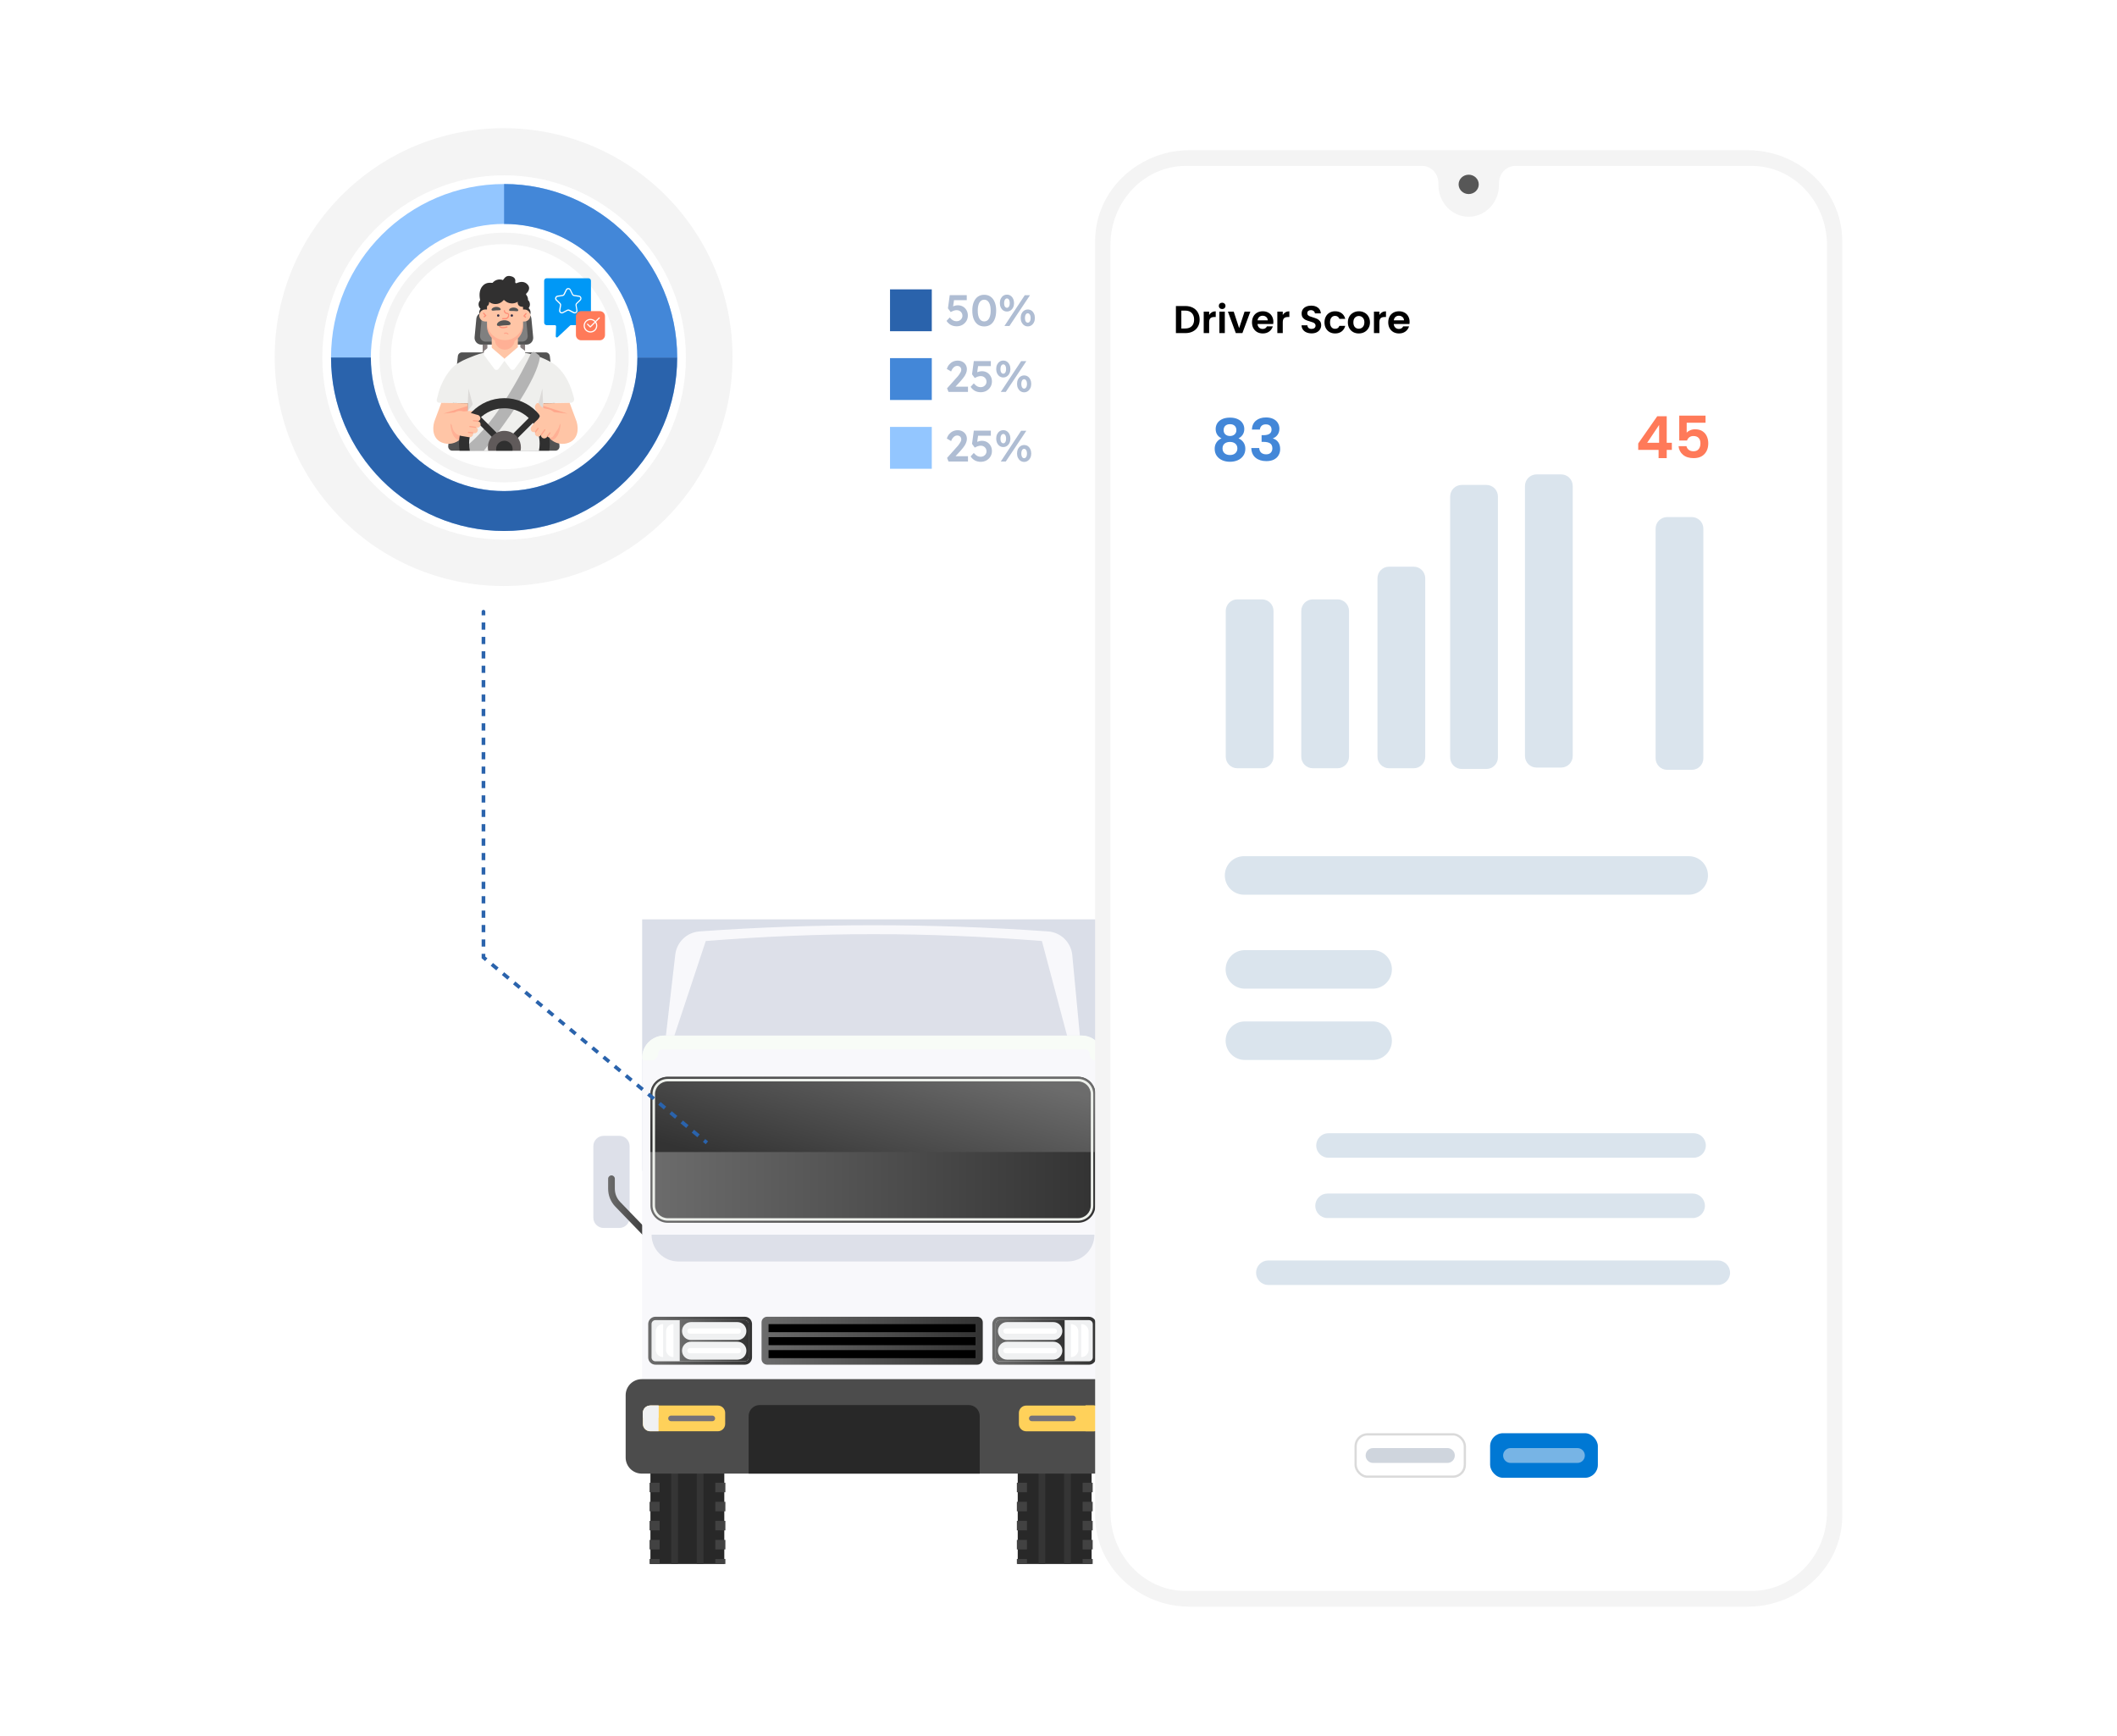 <svg width="578" height="474" viewBox="0 0 578 474" fill="none" xmlns="http://www.w3.org/2000/svg">
<circle cx="137.5" cy="97.5" r="62.5" fill="#F4F4F4"/>
<path d="M261.192 89.084C260.608 89.084 260.08 88.96 259.608 88.712C259.136 88.456 258.744 88.088 258.432 87.608L259.296 86.672C259.648 87.064 259.964 87.336 260.244 87.488C260.524 87.632 260.832 87.704 261.168 87.704C261.472 87.704 261.744 87.64 261.984 87.512C262.224 87.376 262.416 87.196 262.56 86.972C262.704 86.74 262.776 86.488 262.776 86.216C262.776 85.92 262.708 85.66 262.572 85.436C262.436 85.204 262.252 85.02 262.02 84.884C261.788 84.748 261.524 84.68 261.228 84.68C261.068 84.68 260.916 84.692 260.772 84.716C260.628 84.74 260.46 84.788 260.268 84.86C260.084 84.932 259.848 85.044 259.56 85.196L258.816 84.188L259.308 80.576H263.952V81.956H260.184L260.532 81.572L260.136 84.236L259.692 83.924C259.796 83.828 259.948 83.736 260.148 83.648C260.356 83.56 260.58 83.488 260.82 83.432C261.06 83.376 261.296 83.348 261.528 83.348C262.048 83.348 262.512 83.468 262.92 83.708C263.328 83.948 263.652 84.28 263.892 84.704C264.132 85.12 264.252 85.6 264.252 86.144C264.252 86.696 264.116 87.196 263.844 87.644C263.58 88.084 263.216 88.436 262.752 88.7C262.288 88.956 261.768 89.084 261.192 89.084ZM268.718 89.12C268.038 89.12 267.454 88.948 266.966 88.604C266.486 88.252 266.114 87.756 265.85 87.116C265.594 86.468 265.466 85.696 265.466 84.8C265.466 83.904 265.594 83.136 265.85 82.496C266.114 81.848 266.486 81.352 266.966 81.008C267.454 80.656 268.038 80.48 268.718 80.48C269.398 80.48 269.982 80.656 270.47 81.008C270.958 81.352 271.33 81.848 271.586 82.496C271.85 83.136 271.982 83.904 271.982 84.8C271.982 85.696 271.85 86.468 271.586 87.116C271.33 87.756 270.958 88.252 270.47 88.604C269.982 88.948 269.398 89.12 268.718 89.12ZM268.718 87.752C269.278 87.752 269.71 87.496 270.014 86.984C270.326 86.464 270.482 85.736 270.482 84.8C270.482 83.856 270.326 83.124 270.014 82.604C269.71 82.084 269.278 81.824 268.718 81.824C268.158 81.824 267.722 82.084 267.41 82.604C267.106 83.124 266.954 83.856 266.954 84.8C266.954 85.736 267.106 86.464 267.41 86.984C267.722 87.496 268.158 87.752 268.718 87.752ZM274.236 89L279.792 80.6H281.22L275.604 89H274.236ZM274.92 85.052C274.544 85.052 274.208 84.952 273.912 84.752C273.624 84.552 273.396 84.28 273.228 83.936C273.068 83.592 272.988 83.2 272.988 82.76C272.988 82.312 273.068 81.916 273.228 81.572C273.396 81.22 273.624 80.944 273.912 80.744C274.208 80.544 274.548 80.444 274.932 80.444C275.308 80.444 275.64 80.544 275.928 80.744C276.224 80.944 276.452 81.22 276.612 81.572C276.78 81.916 276.864 82.312 276.864 82.76C276.864 83.192 276.78 83.584 276.612 83.936C276.444 84.28 276.212 84.552 275.916 84.752C275.62 84.952 275.288 85.052 274.92 85.052ZM274.932 84.032C275.084 84.032 275.216 83.98 275.328 83.876C275.44 83.772 275.528 83.628 275.592 83.444C275.656 83.252 275.688 83.024 275.688 82.76C275.688 82.496 275.656 82.268 275.592 82.076C275.528 81.884 275.44 81.736 275.328 81.632C275.216 81.528 275.08 81.476 274.92 81.476C274.768 81.476 274.632 81.532 274.512 81.644C274.4 81.748 274.312 81.896 274.248 82.088C274.184 82.272 274.152 82.496 274.152 82.76C274.152 83.024 274.18 83.252 274.236 83.444C274.3 83.628 274.392 83.772 274.512 83.876C274.632 83.98 274.772 84.032 274.932 84.032ZM280.62 89.108C280.244 89.108 279.908 89.008 279.612 88.808C279.324 88.608 279.096 88.336 278.928 87.992C278.76 87.648 278.676 87.256 278.676 86.816C278.676 86.368 278.756 85.972 278.916 85.628C279.084 85.276 279.316 85 279.612 84.8C279.908 84.6 280.244 84.5 280.62 84.5C281.004 84.5 281.34 84.6 281.628 84.8C281.916 85 282.14 85.276 282.3 85.628C282.468 85.972 282.552 86.368 282.552 86.816C282.552 87.248 282.468 87.64 282.3 87.992C282.132 88.336 281.9 88.608 281.604 88.808C281.316 89.008 280.988 89.108 280.62 89.108ZM280.62 88.1C280.772 88.1 280.904 88.048 281.016 87.944C281.136 87.832 281.228 87.684 281.292 87.5C281.356 87.308 281.388 87.08 281.388 86.816C281.388 86.56 281.356 86.336 281.292 86.144C281.228 85.952 281.136 85.804 281.016 85.7C280.904 85.588 280.772 85.532 280.62 85.532C280.46 85.532 280.32 85.584 280.2 85.688C280.088 85.792 280 85.944 279.936 86.144C279.872 86.336 279.84 86.56 279.84 86.816C279.84 87.08 279.872 87.308 279.936 87.5C280 87.684 280.088 87.832 280.2 87.944C280.32 88.048 280.46 88.1 280.62 88.1Z" fill="#AFBDD3"/>
<path d="M258.972 107L258.576 106.016L261.096 103.196C261.24 103.052 261.388 102.888 261.54 102.704C261.692 102.512 261.836 102.316 261.972 102.116C262.116 101.908 262.232 101.708 262.32 101.516C262.408 101.316 262.452 101.132 262.452 100.964C262.452 100.748 262.404 100.56 262.308 100.4C262.22 100.24 262.092 100.116 261.924 100.028C261.756 99.94 261.548 99.896 261.3 99.896C261.084 99.896 260.872 99.96 260.664 100.088C260.464 100.208 260.276 100.384 260.1 100.616C259.932 100.84 259.792 101.108 259.68 101.42L258.504 100.724C258.648 100.26 258.864 99.86 259.152 99.524C259.448 99.18 259.792 98.916 260.184 98.732C260.584 98.548 261.016 98.456 261.48 98.456C261.96 98.456 262.388 98.556 262.764 98.756C263.14 98.956 263.436 99.232 263.652 99.584C263.876 99.936 263.988 100.348 263.988 100.82C263.988 100.996 263.968 101.18 263.928 101.372C263.888 101.556 263.824 101.752 263.736 101.96C263.656 102.16 263.548 102.372 263.412 102.596C263.276 102.812 263.112 103.04 262.92 103.28C262.736 103.52 262.524 103.772 262.284 104.036L260.376 106.112L260.136 105.56H264.288V107H258.972ZM267.766 107.084C267.182 107.084 266.654 106.96 266.182 106.712C265.71 106.456 265.318 106.088 265.006 105.608L265.87 104.672C266.222 105.064 266.538 105.336 266.818 105.488C267.098 105.632 267.406 105.704 267.742 105.704C268.046 105.704 268.318 105.64 268.558 105.512C268.798 105.376 268.99 105.196 269.134 104.972C269.278 104.74 269.35 104.488 269.35 104.216C269.35 103.92 269.282 103.66 269.146 103.436C269.01 103.204 268.826 103.02 268.594 102.884C268.362 102.748 268.098 102.68 267.802 102.68C267.642 102.68 267.49 102.692 267.346 102.716C267.202 102.74 267.034 102.788 266.842 102.86C266.658 102.932 266.422 103.044 266.134 103.196L265.39 102.188L265.882 98.576H270.526V99.956H266.758L267.106 99.572L266.71 102.236L266.266 101.924C266.37 101.828 266.522 101.736 266.722 101.648C266.93 101.56 267.154 101.488 267.394 101.432C267.634 101.376 267.87 101.348 268.102 101.348C268.622 101.348 269.086 101.468 269.494 101.708C269.902 101.948 270.226 102.28 270.466 102.704C270.706 103.12 270.826 103.6 270.826 104.144C270.826 104.696 270.69 105.196 270.418 105.644C270.154 106.084 269.79 106.436 269.326 106.7C268.862 106.956 268.342 107.084 267.766 107.084ZM273.24 107L278.796 98.6H280.224L274.608 107H273.24ZM273.924 103.052C273.548 103.052 273.212 102.952 272.916 102.752C272.628 102.552 272.4 102.28 272.232 101.936C272.072 101.592 271.992 101.2 271.992 100.76C271.992 100.312 272.072 99.916 272.232 99.572C272.4 99.22 272.628 98.944 272.916 98.744C273.212 98.544 273.552 98.444 273.936 98.444C274.312 98.444 274.644 98.544 274.932 98.744C275.228 98.944 275.456 99.22 275.616 99.572C275.784 99.916 275.868 100.312 275.868 100.76C275.868 101.192 275.784 101.584 275.616 101.936C275.448 102.28 275.216 102.552 274.92 102.752C274.624 102.952 274.292 103.052 273.924 103.052ZM273.936 102.032C274.088 102.032 274.22 101.98 274.332 101.876C274.444 101.772 274.532 101.628 274.596 101.444C274.66 101.252 274.692 101.024 274.692 100.76C274.692 100.496 274.66 100.268 274.596 100.076C274.532 99.884 274.444 99.736 274.332 99.632C274.22 99.528 274.084 99.476 273.924 99.476C273.772 99.476 273.636 99.532 273.516 99.644C273.404 99.748 273.316 99.896 273.252 100.088C273.188 100.272 273.156 100.496 273.156 100.76C273.156 101.024 273.184 101.252 273.24 101.444C273.304 101.628 273.396 101.772 273.516 101.876C273.636 101.98 273.776 102.032 273.936 102.032ZM279.624 107.108C279.248 107.108 278.912 107.008 278.616 106.808C278.328 106.608 278.1 106.336 277.932 105.992C277.764 105.648 277.68 105.256 277.68 104.816C277.68 104.368 277.76 103.972 277.92 103.628C278.088 103.276 278.32 103 278.616 102.8C278.912 102.6 279.248 102.5 279.624 102.5C280.008 102.5 280.344 102.6 280.632 102.8C280.92 103 281.144 103.276 281.304 103.628C281.472 103.972 281.556 104.368 281.556 104.816C281.556 105.248 281.472 105.64 281.304 105.992C281.136 106.336 280.904 106.608 280.608 106.808C280.32 107.008 279.992 107.108 279.624 107.108ZM279.624 106.1C279.776 106.1 279.908 106.048 280.02 105.944C280.14 105.832 280.232 105.684 280.296 105.5C280.36 105.308 280.392 105.08 280.392 104.816C280.392 104.56 280.36 104.336 280.296 104.144C280.232 103.952 280.14 103.804 280.02 103.7C279.908 103.588 279.776 103.532 279.624 103.532C279.464 103.532 279.324 103.584 279.204 103.688C279.092 103.792 279.004 103.944 278.94 104.144C278.876 104.336 278.844 104.56 278.844 104.816C278.844 105.08 278.876 105.308 278.94 105.5C279.004 105.684 279.092 105.832 279.204 105.944C279.324 106.048 279.464 106.1 279.624 106.1Z" fill="#AFBDD3"/>
<path d="M258.972 126L258.576 125.016L261.096 122.196C261.24 122.052 261.388 121.888 261.54 121.704C261.692 121.512 261.836 121.316 261.972 121.116C262.116 120.908 262.232 120.708 262.32 120.516C262.408 120.316 262.452 120.132 262.452 119.964C262.452 119.748 262.404 119.56 262.308 119.4C262.22 119.24 262.092 119.116 261.924 119.028C261.756 118.94 261.548 118.896 261.3 118.896C261.084 118.896 260.872 118.96 260.664 119.088C260.464 119.208 260.276 119.384 260.1 119.616C259.932 119.84 259.792 120.108 259.68 120.42L258.504 119.724C258.648 119.26 258.864 118.86 259.152 118.524C259.448 118.18 259.792 117.916 260.184 117.732C260.584 117.548 261.016 117.456 261.48 117.456C261.96 117.456 262.388 117.556 262.764 117.756C263.14 117.956 263.436 118.232 263.652 118.584C263.876 118.936 263.988 119.348 263.988 119.82C263.988 119.996 263.968 120.18 263.928 120.372C263.888 120.556 263.824 120.752 263.736 120.96C263.656 121.16 263.548 121.372 263.412 121.596C263.276 121.812 263.112 122.04 262.92 122.28C262.736 122.52 262.524 122.772 262.284 123.036L260.376 125.112L260.136 124.56H264.288V126H258.972ZM267.766 126.084C267.182 126.084 266.654 125.96 266.182 125.712C265.71 125.456 265.318 125.088 265.006 124.608L265.87 123.672C266.222 124.064 266.538 124.336 266.818 124.488C267.098 124.632 267.406 124.704 267.742 124.704C268.046 124.704 268.318 124.64 268.558 124.512C268.798 124.376 268.99 124.196 269.134 123.972C269.278 123.74 269.35 123.488 269.35 123.216C269.35 122.92 269.282 122.66 269.146 122.436C269.01 122.204 268.826 122.02 268.594 121.884C268.362 121.748 268.098 121.68 267.802 121.68C267.642 121.68 267.49 121.692 267.346 121.716C267.202 121.74 267.034 121.788 266.842 121.86C266.658 121.932 266.422 122.044 266.134 122.196L265.39 121.188L265.882 117.576H270.526V118.956H266.758L267.106 118.572L266.71 121.236L266.266 120.924C266.37 120.828 266.522 120.736 266.722 120.648C266.93 120.56 267.154 120.488 267.394 120.432C267.634 120.376 267.87 120.348 268.102 120.348C268.622 120.348 269.086 120.468 269.494 120.708C269.902 120.948 270.226 121.28 270.466 121.704C270.706 122.12 270.826 122.6 270.826 123.144C270.826 123.696 270.69 124.196 270.418 124.644C270.154 125.084 269.79 125.436 269.326 125.7C268.862 125.956 268.342 126.084 267.766 126.084ZM273.24 126L278.796 117.6H280.224L274.608 126H273.24ZM273.924 122.052C273.548 122.052 273.212 121.952 272.916 121.752C272.628 121.552 272.4 121.28 272.232 120.936C272.072 120.592 271.992 120.2 271.992 119.76C271.992 119.312 272.072 118.916 272.232 118.572C272.4 118.22 272.628 117.944 272.916 117.744C273.212 117.544 273.552 117.444 273.936 117.444C274.312 117.444 274.644 117.544 274.932 117.744C275.228 117.944 275.456 118.22 275.616 118.572C275.784 118.916 275.868 119.312 275.868 119.76C275.868 120.192 275.784 120.584 275.616 120.936C275.448 121.28 275.216 121.552 274.92 121.752C274.624 121.952 274.292 122.052 273.924 122.052ZM273.936 121.032C274.088 121.032 274.22 120.98 274.332 120.876C274.444 120.772 274.532 120.628 274.596 120.444C274.66 120.252 274.692 120.024 274.692 119.76C274.692 119.496 274.66 119.268 274.596 119.076C274.532 118.884 274.444 118.736 274.332 118.632C274.22 118.528 274.084 118.476 273.924 118.476C273.772 118.476 273.636 118.532 273.516 118.644C273.404 118.748 273.316 118.896 273.252 119.088C273.188 119.272 273.156 119.496 273.156 119.76C273.156 120.024 273.184 120.252 273.24 120.444C273.304 120.628 273.396 120.772 273.516 120.876C273.636 120.98 273.776 121.032 273.936 121.032ZM279.624 126.108C279.248 126.108 278.912 126.008 278.616 125.808C278.328 125.608 278.1 125.336 277.932 124.992C277.764 124.648 277.68 124.256 277.68 123.816C277.68 123.368 277.76 122.972 277.92 122.628C278.088 122.276 278.32 122 278.616 121.8C278.912 121.6 279.248 121.5 279.624 121.5C280.008 121.5 280.344 121.6 280.632 121.8C280.92 122 281.144 122.276 281.304 122.628C281.472 122.972 281.556 123.368 281.556 123.816C281.556 124.248 281.472 124.64 281.304 124.992C281.136 125.336 280.904 125.608 280.608 125.808C280.32 126.008 279.992 126.108 279.624 126.108ZM279.624 125.1C279.776 125.1 279.908 125.048 280.02 124.944C280.14 124.832 280.232 124.684 280.296 124.5C280.36 124.308 280.392 124.08 280.392 123.816C280.392 123.56 280.36 123.336 280.296 123.144C280.232 122.952 280.14 122.804 280.02 122.7C279.908 122.588 279.776 122.532 279.624 122.532C279.464 122.532 279.324 122.584 279.204 122.688C279.092 122.792 279.004 122.944 278.94 123.144C278.876 123.336 278.844 123.56 278.844 123.816C278.844 124.08 278.876 124.308 278.94 124.5C279.004 124.684 279.092 124.832 279.204 124.944C279.324 125.048 279.464 125.1 279.624 125.1Z" fill="#AFBDD3"/>
<g clip-path="url(#clip0_473_1748)">
<path d="M301.309 251H175.325V319.674H301.309V251Z" fill="#DADEE8"/>
<path d="M169.084 310.103H164.819C163.262 310.103 162 311.365 162 312.921V332.439C162 333.996 163.262 335.257 164.819 335.257H169.084C170.64 335.257 171.902 333.996 171.902 332.439V312.921C171.902 311.365 170.64 310.103 169.084 310.103Z" fill="#DDE0E9"/>
<path d="M177.549 338.918C177.311 338.918 177.073 338.826 176.89 338.643L168.013 329.447C166.731 328.12 166.036 326.382 166.036 324.542V321.815C166.036 321.312 166.448 320.9 166.951 320.9C167.454 320.9 167.866 321.312 167.866 321.815V324.542C167.866 325.906 168.388 327.196 169.34 328.175L178.217 337.371C178.565 337.737 178.556 338.314 178.19 338.661C178.016 338.835 177.787 338.918 177.558 338.918H177.549Z" fill="url(#paint0_linear_473_1748)"/>
<path d="M307.917 335.267H312.181C313.738 335.267 315 334.005 315 332.448V312.93C315 311.374 313.738 310.112 312.181 310.112H307.917C306.36 310.112 305.098 311.374 305.098 312.93V332.448C305.098 334.005 306.36 335.267 307.917 335.267Z" fill="#EDF0EB"/>
<path d="M299.442 338.917C299.214 338.917 298.985 338.835 298.811 338.661C298.445 338.313 298.436 337.737 298.783 337.371L307.661 328.175C308.603 327.196 309.125 325.905 309.125 324.542V321.815C309.125 321.312 309.537 320.9 310.04 320.9C310.544 320.9 310.955 321.312 310.955 321.815V324.542C310.955 326.381 310.251 328.12 308.979 329.447L300.101 338.643C299.918 338.826 299.68 338.917 299.442 338.917Z" fill="url(#paint1_linear_473_1748)"/>
<path d="M298.042 374.815H277.871V426.991H298.042V374.815Z" fill="#282828"/>
<path d="M298.334 374.815H295.589V376.188H298.334V374.815Z" fill="#757179"/>
<path d="M298.334 423.02H295.589V420.421H298.334V423.02ZM298.334 417.822H295.589V415.223H298.334V417.822ZM298.334 412.616H295.589V410.017H298.334V412.616ZM298.334 407.409H295.589V404.81H298.334V407.409ZM298.334 402.202H295.589V399.604H298.334V402.202ZM298.334 397.005H295.589V394.406H298.334V397.005ZM298.334 391.798H295.589V389.199H298.334V391.798ZM298.334 386.592H295.589V383.993H298.334V386.592ZM298.334 381.394H295.589V378.795H298.334V381.394Z" fill="#424242"/>
<path d="M298.334 425.627H295.589V427H298.334V425.627Z" fill="#424242"/>
<path d="M280.378 374.815H277.633V376.188H280.378V374.815Z" fill="#757179"/>
<path d="M280.378 423.02H277.633V420.421H280.378V423.02ZM280.378 417.822H277.633V415.223H280.378V417.822ZM280.378 412.616H277.633V410.017H280.378V412.616ZM280.378 407.409H277.633V404.81H280.378V407.409ZM280.378 402.202H277.633V399.604H280.378V402.202ZM280.378 397.005H277.633V394.406H280.378V397.005ZM280.378 391.798H277.633V389.199H280.378V391.798ZM280.378 386.592H277.633V383.993H280.378V386.592ZM280.378 381.394H277.633V378.795H280.378V381.394Z" fill="#424242"/>
<path d="M280.378 425.627H277.633V427H280.378V425.627Z" fill="#424242"/>
<path d="M292.367 374.815H290.537V426.991H292.367V374.815Z" fill="#353535"/>
<path d="M285.384 374.815H283.554V426.991H285.384V374.815Z" fill="#353535"/>
<path d="M197.756 374.815H177.586V426.991H197.756V374.815Z" fill="#282828"/>
<path d="M198.049 374.815H195.303V376.188H198.049V374.815Z" fill="#757179"/>
<path d="M198.049 423.02H195.303V420.421H198.049V423.02ZM198.049 417.822H195.303V415.223H198.049V417.822ZM198.049 412.616H195.303V410.017H198.049V412.616ZM198.049 407.409H195.303V404.81H198.049V407.409ZM198.049 402.202H195.303V399.604H198.049V402.202ZM198.049 397.005H195.303V394.406H198.049V397.005ZM198.049 391.798H195.303V389.199H198.049V391.798ZM198.049 386.592H195.303V383.993H198.049V386.592ZM198.049 381.394H195.303V378.795H198.049V381.394Z" fill="#424242"/>
<path d="M198.049 425.627H195.303V427H198.049V425.627Z" fill="#424242"/>
<path d="M180.093 374.815H177.348V376.188H180.093V374.815Z" fill="#757179"/>
<path d="M180.093 423.02H177.348V420.421H180.093V423.02ZM180.093 417.822H177.348V415.223H180.093V417.822ZM180.093 412.616H177.348V410.017H180.093V412.616ZM180.093 407.409H177.348V404.81H180.093V407.409ZM180.093 402.202H177.348V399.604H180.093V402.202ZM180.093 397.005H177.348V394.406H180.093V397.005ZM180.093 391.798H177.348V389.199H180.093V391.798ZM180.093 386.592H177.348V383.993H180.093V386.592ZM180.093 381.394H177.348V378.795H180.093V381.394Z" fill="#424242"/>
<path d="M180.093 425.627H177.348V427H180.093V425.627Z" fill="#424242"/>
<path d="M192.072 374.815H190.242V426.991H192.072V374.815Z" fill="#353535"/>
<path d="M185.099 374.815H183.268V426.991H185.099V374.815Z" fill="#353535"/>
<path d="M181.42 282.725H295.25C298.618 282.725 301.345 285.451 301.345 288.819V391.267C301.345 393.674 299.387 395.632 296.98 395.632H179.69C177.284 395.632 175.325 393.674 175.325 391.267V288.819C175.325 285.451 178.052 282.725 181.42 282.725Z" fill="#F8F8FB"/>
<path d="M295.241 282.725H181.42C178.052 282.725 175.325 285.451 175.325 288.819C175.325 289.203 175.636 289.514 176.021 289.514H177.805C178.858 289.514 179.709 288.663 179.709 287.611C179.709 286.98 180.221 286.467 180.853 286.467H296.321C296.953 286.467 297.465 286.98 297.465 287.611V287.84C297.465 288.764 298.216 289.514 299.14 289.514H300.641C301.025 289.514 301.336 289.203 301.336 288.819C301.336 285.451 298.609 282.725 295.241 282.725Z" fill="#F8FCF7"/>
<path d="M301.556 376.535H175.215C172.789 376.535 170.822 378.502 170.822 380.927V397.929C170.822 400.355 172.789 402.321 175.215 402.321H301.556C303.982 402.321 305.949 400.355 305.949 397.929V380.927C305.949 378.502 303.982 376.535 301.556 376.535Z" fill="#4C4C4C"/>
<path d="M190.947 254.294C222.612 252.034 254.351 252.052 286.153 254.294C289.64 254.541 292.432 257.286 292.761 260.773L294.839 282.734H181.814L184.367 260.635C184.761 257.222 187.524 254.55 190.947 254.303V254.294Z" fill="#F8F8FB"/>
<path d="M192.695 256.911C224.434 254.413 252.585 254.431 284.47 256.911L291.333 282.725H184.129L192.695 256.911Z" fill="#DDE0E9"/>
<path d="M195.981 383.737H177.54C176.428 383.737 175.526 384.638 175.526 385.75V388.751C175.526 389.863 176.428 390.764 177.54 390.764H195.981C197.093 390.764 197.994 389.863 197.994 388.751V385.75C197.994 384.638 197.093 383.737 195.981 383.737Z" fill="#FFD15A"/>
<path d="M182.436 387.25C182.436 386.829 182.783 386.482 183.204 386.482H194.479C194.9 386.482 195.248 386.829 195.248 387.25C195.248 387.671 194.9 388.019 194.479 388.019H183.204C182.783 388.019 182.436 387.671 182.436 387.25Z" fill="#757179"/>
<path d="M179.8 383.737H177.54C176.432 383.737 175.526 384.633 175.526 385.75V388.751C175.526 389.858 176.423 390.764 177.54 390.764H179.8V383.737Z" fill="#F0F1F2"/>
<path d="M179.8 387.076V383.737H177.54C176.432 383.737 175.526 384.633 175.526 385.75V387.076H179.8Z" fill="#F0F1F2"/>
<path d="M280.196 390.774H298.637C299.749 390.774 300.65 389.872 300.65 388.76V385.759C300.65 384.647 299.749 383.746 298.637 383.746H280.196C279.084 383.746 278.183 384.647 278.183 385.759V388.76C278.183 389.872 279.084 390.774 280.196 390.774Z" fill="#FFD15A"/>
<path d="M293.75 387.251C293.75 386.83 293.402 386.482 292.981 386.482H281.706C281.285 386.482 280.937 386.83 280.937 387.251C280.937 387.671 281.285 388.019 281.706 388.019H292.981C293.402 388.019 293.75 387.671 293.75 387.251Z" fill="#757179"/>
<path d="M296.376 383.737H298.636C299.744 383.737 300.65 384.634 300.65 385.75V388.751C300.65 389.858 299.753 390.764 298.636 390.764H296.376V383.737Z" fill="#FFD15A"/>
<path d="M296.376 387.077V383.737H298.636C299.744 383.737 300.65 384.634 300.65 385.75V387.077H296.376Z" fill="#FFD15A"/>
<path d="M294.354 293.979H182.308C179.7 293.979 177.586 296.093 177.586 298.701V329.117C177.586 331.725 179.7 333.839 182.308 333.839H294.354C296.962 333.839 299.076 331.725 299.076 329.117V298.701C299.076 296.093 296.962 293.979 294.354 293.979Z" fill="url(#paint2_linear_473_1748)"/>
<path d="M299.076 314.522V298.71C299.076 296.103 296.962 293.989 294.354 293.989H182.308C179.7 293.989 177.586 296.103 177.586 298.71V314.522H299.076Z" fill="url(#paint3_linear_473_1748)"/>
<path d="M294.345 333.272H182.308C180.02 333.272 178.153 331.405 178.153 329.117V298.71C178.153 296.423 180.02 294.556 182.308 294.556H294.345C296.633 294.556 298.5 296.423 298.5 298.71V329.117C298.5 331.405 296.633 333.272 294.345 333.272ZM182.308 295.242C180.396 295.242 178.84 296.798 178.84 298.71V329.117C178.84 331.03 180.396 332.585 182.308 332.585H294.345C296.257 332.585 297.813 331.03 297.813 329.117V298.71C297.813 296.798 296.257 295.242 294.345 295.242H182.308Z" fill="#EDF0EB"/>
<path d="M203.348 359.497H178.958C177.867 359.497 176.982 360.382 176.982 361.474V370.606C176.982 371.697 177.867 372.582 178.958 372.582H203.348C204.44 372.582 205.325 371.697 205.325 370.606V361.474C205.325 360.382 204.44 359.497 203.348 359.497Z" fill="url(#paint4_linear_473_1748)"/>
<path d="M204.4 361.483V370.606C204.4 371.191 203.924 371.667 203.339 371.667H178.958C178.373 371.667 177.888 371.191 177.888 370.597V361.474C177.888 360.888 178.363 360.412 178.949 360.412H203.33C203.915 360.412 204.391 360.888 204.391 361.474L204.4 361.483Z" fill="#F0F1F2"/>
<path d="M203.339 360.412H185.584V371.667H203.339C203.924 371.667 204.409 371.191 204.409 370.606V361.483C204.409 360.897 203.934 360.421 203.339 360.421V360.412Z" fill="url(#paint5_linear_473_1748)"/>
<path d="M181.063 370.505V361.483C179.947 361.483 179.032 362.389 179.032 363.514V368.483C179.032 369.599 179.938 370.514 181.063 370.514V370.505Z" fill="white"/>
<path d="M183.873 370.505V361.483C182.756 361.483 181.841 362.389 181.841 363.514V368.483C181.841 369.599 182.747 370.514 183.873 370.514V370.505Z" fill="white"/>
<path d="M188.659 371.21C187.304 371.21 186.206 370.112 186.206 368.758C186.206 367.403 187.304 366.305 188.659 366.305H201.334C202.689 366.305 203.787 367.403 203.787 368.758C203.787 370.112 202.689 371.21 201.334 371.21H188.659Z" fill="#F0F1F2"/>
<path d="M188.394 369.48H201.591C201.993 369.48 202.314 369.16 202.314 368.757C202.314 368.355 201.993 368.034 201.591 368.034H188.394C187.991 368.034 187.671 368.355 187.671 368.757C187.671 369.16 187.991 369.48 188.394 369.48Z" fill="white"/>
<path d="M188.659 365.857C187.304 365.857 186.206 364.759 186.206 363.404C186.206 362.05 187.304 360.952 188.659 360.952H201.334C202.689 360.952 203.787 362.05 203.787 363.404C203.787 364.759 202.689 365.857 201.334 365.857H188.659Z" fill="#F0F1F2"/>
<path d="M188.394 364.127H201.591C201.993 364.127 202.314 363.807 202.314 363.404C202.314 363.002 201.993 362.681 201.591 362.681H188.394C187.991 362.681 187.671 363.002 187.671 363.404C187.671 363.807 187.991 364.127 188.394 364.127Z" fill="white"/>
<path d="M272.91 372.591H297.3C298.391 372.591 299.276 371.706 299.276 370.615V361.483C299.276 360.391 298.391 359.506 297.3 359.506H272.91C271.818 359.506 270.933 360.391 270.933 361.483V370.615C270.933 371.706 271.818 372.591 272.91 372.591Z" fill="url(#paint6_linear_473_1748)"/>
<path d="M298.361 361.483V370.606C298.361 371.191 297.885 371.667 297.3 371.667H272.919C272.334 371.667 271.849 371.191 271.849 370.597V361.474C271.849 360.888 272.324 360.412 272.91 360.412H297.291C297.876 360.412 298.352 360.888 298.352 361.474L298.361 361.483Z" fill="#F0F1F2"/>
<path d="M272.919 360.412H290.674V371.667H272.919C272.334 371.667 271.849 371.191 271.849 370.606V361.483C271.849 360.897 272.325 360.421 272.919 360.421V360.412Z" fill="url(#paint7_linear_473_1748)"/>
<path d="M295.195 370.505V361.483C296.312 361.483 297.227 362.389 297.227 363.514V368.483C297.227 369.599 296.321 370.514 295.195 370.514V370.505Z" fill="white"/>
<path d="M292.386 370.505V361.483C293.502 361.483 294.417 362.389 294.417 363.514V368.483C294.417 369.599 293.511 370.514 292.386 370.514V370.505Z" fill="white"/>
<path d="M287.599 371.21C288.953 371.21 290.051 370.112 290.051 368.758C290.051 367.403 288.953 366.305 287.599 366.305H274.923C273.569 366.305 272.471 367.403 272.471 368.758C272.471 370.112 273.569 371.21 274.923 371.21H287.599Z" fill="#F0F1F2"/>
<path d="M287.864 369.48H274.667C274.265 369.48 273.944 369.16 273.944 368.758C273.944 368.355 274.265 368.035 274.667 368.035H287.864C288.267 368.035 288.587 368.355 288.587 368.758C288.587 369.16 288.267 369.48 287.864 369.48Z" fill="white"/>
<path d="M287.599 365.857C288.953 365.857 290.051 364.759 290.051 363.404C290.051 362.05 288.953 360.952 287.599 360.952H274.923C273.569 360.952 272.471 362.05 272.471 363.404C272.471 364.759 273.569 365.857 274.923 365.857H287.599Z" fill="#F0F1F2"/>
<path d="M287.864 364.127H274.667C274.265 364.127 273.944 363.807 273.944 363.405C273.944 363.002 274.265 362.682 274.667 362.682H287.864C288.267 362.682 288.587 363.002 288.587 363.405C288.587 363.807 288.267 364.127 287.864 364.127Z" fill="white"/>
<path d="M266.797 359.497H209.452C208.608 359.497 207.924 360.181 207.924 361.025V371.054C207.924 371.898 208.608 372.582 209.452 372.582H266.797C267.642 372.582 268.326 371.898 268.326 371.054V361.025C268.326 360.181 267.642 359.497 266.797 359.497Z" fill="url(#paint8_linear_473_1748)"/>
<path d="M266.349 361.51H209.837V363.706H266.349V361.51Z" fill="black"/>
<path d="M266.349 365.061H209.837V367.257H266.349V365.061Z" fill="black"/>
<path d="M266.349 368.602H209.837V370.798H266.349V368.602Z" fill="black"/>
<path d="M207.43 383.6H264.473C266.139 383.6 267.493 384.954 267.493 386.619V402.321H204.4V386.619C204.4 384.954 205.755 383.6 207.42 383.6H207.43Z" fill="#282828"/>
<path d="M177.897 337.088H298.801C298.801 341.132 295.516 344.408 291.48 344.408H185.218C181.173 344.408 177.897 341.123 177.897 337.088Z" fill="#DDE0E9"/>
</g>
<g clip-path="url(#clip1_473_1748)">
<path d="M494.602 49.955C491.014 46.418 486.223 44.178 480.922 43.965C480.641 43.951 480.361 43.951 480.073 43.951H414.165C411.647 43.951 409.61 46.059 409.61 48.659V49.15C409.61 51.559 408.665 53.741 407.136 55.322C405.608 56.904 403.497 57.878 401.164 57.878C396.498 57.878 392.718 53.975 392.718 49.15V48.659C392.718 46.059 390.68 43.951 388.162 43.951H322.247C321.967 43.951 321.679 43.951 321.398 43.965C316.097 44.185 311.306 46.418 307.717 49.955C303.709 53.909 301.213 59.489 301.213 65.669V412.452C301.213 418.632 303.716 424.212 307.725 428.174C311.313 431.71 316.105 433.951 321.406 434.163C321.686 434.178 321.967 434.178 322.255 434.178H480.08C480.361 434.178 480.649 434.178 480.929 434.163C486.23 433.944 491.022 431.71 494.61 428.174C498.619 424.22 501.122 418.64 501.122 412.452V65.669C501.122 59.489 498.619 53.909 494.61 49.948L494.602 49.955Z" fill="white"/>
<g filter="url(#filter0_d_473_1748)">
<path d="M307.805 69.668C307.805 59.565 315.994 51.376 326.097 51.376H481.236C491.338 51.376 499.527 59.565 499.527 69.668V250.596C499.527 260.699 491.338 268.888 481.236 268.888H326.097C315.994 268.888 307.805 260.698 307.805 250.596V69.668Z" fill="#FF0000" fill-opacity="0.01"/>
</g>
<path d="M301.213 61.307C301.213 50.907 310.127 42.475 321.123 42.475H479.737C490.732 42.475 499.646 50.907 499.646 61.307V415.346C499.646 425.747 490.732 434.178 479.737 434.178H321.123C310.127 434.178 301.213 425.747 301.213 415.346V61.307Z" fill="white"/>
<rect x="370.125" y="391.601" width="29.814" height="11.555" rx="3.221" fill="white"/>
<rect x="370.125" y="391.601" width="29.814" height="11.555" rx="3.221" stroke="#DADADA" stroke-width="0.618"/>
<path opacity="0.5" d="M372.859 397.379C372.859 396.258 373.768 395.35 374.888 395.35H395.176C396.296 395.35 397.204 396.258 397.204 397.379C397.204 398.499 396.296 399.407 395.176 399.407H374.888C373.768 399.407 372.859 398.499 372.859 397.379Z" fill="#A0ACBD"/>
<rect x="406.841" y="391.292" width="29.417" height="12.172" rx="3.53" fill="#0078D4"/>
<path opacity="0.5" d="M410.391 397.379C410.391 396.258 411.299 395.35 412.42 395.35H430.678C431.799 395.35 432.707 396.258 432.707 397.379C432.707 398.499 431.799 399.408 430.678 399.408H412.42C411.299 399.408 410.391 398.499 410.391 397.379Z" fill="#EFF0F7"/>
<path d="M494.35 47.337C490.61 44.12 485.889 41.929 480.681 41.236C479.508 41.081 478.313 41 477.096 41H324.885C323.668 41 322.473 41.081 321.3 41.236C316.092 41.929 311.371 44.12 307.631 47.337C302.334 51.888 299 58.49 299 65.83V413.826C299 421.165 302.334 427.768 307.631 432.319C311.371 435.535 316.092 437.726 321.3 438.42C322.473 438.574 323.668 438.656 324.885 438.656H477.103C478.32 438.656 479.515 438.574 480.688 438.42C485.896 437.726 490.617 435.535 494.357 432.319C499.654 427.768 502.988 421.165 502.988 413.826V65.83C502.988 58.49 499.654 51.888 494.357 47.337H494.35ZM478.217 434.362H323.764C312.389 434.362 303.175 424.662 303.175 412.697V66.959C303.175 54.994 312.396 45.293 323.764 45.293H388.265C390.729 45.293 392.728 47.396 392.728 49.985V50.479C392.728 52.884 393.65 55.053 395.148 56.631C396.645 58.203 398.711 59.176 400.998 59.176C405.564 59.176 409.267 55.281 409.267 50.479V49.985C409.267 47.396 411.266 45.293 413.73 45.293H478.232C489.606 45.293 498.82 54.994 498.82 66.959V412.697C498.82 424.662 489.599 434.362 478.232 434.362H478.217Z" fill="#F4F4F4"/>
<path d="M400.991 52.98C402.51 52.98 403.742 51.797 403.742 50.339C403.742 48.88 402.51 47.698 400.991 47.698C399.471 47.698 398.239 48.88 398.239 50.339C398.239 51.797 399.471 52.98 400.991 52.98Z" fill="#575757"/>
<path d="M323.639 83.552C324.416 83.552 325.097 83.704 325.683 84.007C326.276 84.311 326.731 84.745 327.049 85.31C327.374 85.867 327.536 86.517 327.536 87.258C327.536 87.999 327.374 88.649 327.049 89.206C326.731 89.757 326.276 90.184 325.683 90.488C325.097 90.791 324.416 90.943 323.639 90.943H321.056V83.552H323.639ZM323.586 89.683C324.363 89.683 324.963 89.471 325.386 89.047C325.81 88.624 326.022 88.027 326.022 87.258C326.022 86.489 325.81 85.888 325.386 85.458C324.963 85.02 324.363 84.801 323.586 84.801H322.538V89.683H323.586ZM330.128 85.987C330.319 85.677 330.566 85.433 330.869 85.257C331.18 85.08 331.533 84.992 331.928 84.992V86.549H331.536C331.07 86.549 330.717 86.658 330.477 86.877C330.244 87.096 330.128 87.477 330.128 88.02V90.943H328.646V85.077H330.128V85.987ZM333.678 84.378C333.417 84.378 333.198 84.297 333.022 84.134C332.852 83.965 332.768 83.757 332.768 83.51C332.768 83.263 332.852 83.058 333.022 82.895C333.198 82.726 333.417 82.641 333.678 82.641C333.94 82.641 334.155 82.726 334.324 82.895C334.501 83.058 334.589 83.263 334.589 83.51C334.589 83.757 334.501 83.965 334.324 84.134C334.155 84.297 333.94 84.378 333.678 84.378ZM334.409 85.077V90.943H332.927V85.077H334.409ZM338.32 89.577L339.802 85.077H341.38L339.209 90.943H337.409L335.249 85.077H336.837L338.32 89.577ZM347.666 87.883C347.666 88.094 347.651 88.285 347.623 88.454H343.335C343.37 88.878 343.518 89.21 343.78 89.45C344.041 89.69 344.362 89.81 344.743 89.81C345.294 89.81 345.685 89.573 345.918 89.1H347.517C347.348 89.665 347.023 90.131 346.543 90.498C346.063 90.858 345.474 91.038 344.775 91.038C344.21 91.038 343.702 90.915 343.25 90.668C342.805 90.413 342.456 90.057 342.202 89.598C341.955 89.139 341.831 88.61 341.831 88.01C341.831 87.403 341.955 86.87 342.202 86.411C342.449 85.952 342.795 85.599 343.24 85.352C343.684 85.105 344.196 84.981 344.775 84.981C345.333 84.981 345.83 85.101 346.268 85.341C346.713 85.581 347.055 85.924 347.295 86.368C347.542 86.806 347.666 87.311 347.666 87.883ZM346.13 87.459C346.123 87.078 345.986 86.774 345.717 86.549C345.449 86.316 345.121 86.199 344.733 86.199C344.365 86.199 344.055 86.312 343.801 86.538C343.554 86.757 343.402 87.064 343.345 87.459H346.13ZM350.23 85.987C350.421 85.677 350.668 85.433 350.971 85.257C351.282 85.08 351.635 84.992 352.03 84.992V86.549H351.638C351.172 86.549 350.819 86.658 350.579 86.877C350.347 87.096 350.23 87.477 350.23 88.02V90.943H348.748V85.077H350.23V85.987ZM358.104 91.017C357.588 91.017 357.122 90.929 356.706 90.752C356.296 90.576 355.972 90.322 355.732 89.99C355.492 89.658 355.368 89.266 355.361 88.814H356.949C356.971 89.118 357.076 89.358 357.267 89.535C357.465 89.711 357.733 89.799 358.072 89.799C358.418 89.799 358.689 89.718 358.887 89.556C359.085 89.386 359.184 89.168 359.184 88.899C359.184 88.68 359.117 88.5 358.982 88.359C358.848 88.218 358.679 88.109 358.474 88.031C358.277 87.946 358.001 87.855 357.648 87.756C357.168 87.615 356.776 87.477 356.473 87.343C356.176 87.201 355.919 86.993 355.7 86.718C355.488 86.436 355.382 86.061 355.382 85.596C355.382 85.158 355.492 84.777 355.711 84.452C355.929 84.127 356.236 83.88 356.632 83.711C357.027 83.534 357.479 83.446 357.987 83.446C358.749 83.446 359.367 83.633 359.84 84.007C360.32 84.374 360.585 84.89 360.634 85.553H359.004C358.99 85.299 358.88 85.091 358.675 84.928C358.478 84.759 358.213 84.674 357.881 84.674C357.592 84.674 357.359 84.749 357.182 84.897C357.013 85.045 356.928 85.26 356.928 85.543C356.928 85.74 356.992 85.906 357.119 86.04C357.253 86.167 357.415 86.273 357.606 86.358C357.804 86.436 358.079 86.527 358.432 86.633C358.912 86.774 359.304 86.916 359.607 87.057C359.911 87.198 360.172 87.41 360.391 87.692C360.61 87.975 360.719 88.345 360.719 88.804C360.719 89.199 360.617 89.566 360.412 89.905C360.207 90.244 359.907 90.516 359.512 90.721C359.117 90.918 358.647 91.017 358.104 91.017ZM361.623 88.01C361.623 87.403 361.747 86.873 361.994 86.421C362.241 85.963 362.583 85.61 363.021 85.363C363.458 85.109 363.96 84.981 364.524 84.981C365.251 84.981 365.851 85.165 366.324 85.532C366.804 85.892 367.126 86.4 367.288 87.057H365.689C365.604 86.803 365.46 86.605 365.255 86.464C365.057 86.316 364.81 86.242 364.514 86.242C364.09 86.242 363.755 86.397 363.508 86.707C363.261 87.011 363.137 87.445 363.137 88.01C363.137 88.567 363.261 89.002 363.508 89.312C363.755 89.616 364.09 89.767 364.514 89.767C365.114 89.767 365.506 89.499 365.689 88.963H367.288C367.126 89.598 366.804 90.103 366.324 90.477C365.844 90.851 365.244 91.038 364.524 91.038C363.96 91.038 363.458 90.915 363.021 90.668C362.583 90.413 362.241 90.061 361.994 89.609C361.747 89.15 361.623 88.617 361.623 88.01ZM370.979 91.038C370.414 91.038 369.906 90.915 369.454 90.668C369.002 90.413 368.646 90.057 368.385 89.598C368.13 89.139 368.003 88.61 368.003 88.01C368.003 87.41 368.134 86.88 368.395 86.421C368.663 85.963 369.027 85.61 369.486 85.363C369.945 85.109 370.456 84.981 371.021 84.981C371.586 84.981 372.098 85.109 372.557 85.363C373.015 85.61 373.375 85.963 373.637 86.421C373.905 86.88 374.039 87.41 374.039 88.01C374.039 88.61 373.901 89.139 373.626 89.598C373.358 90.057 372.991 90.413 372.525 90.668C372.066 90.915 371.551 91.038 370.979 91.038ZM370.979 89.746C371.247 89.746 371.498 89.683 371.731 89.556C371.971 89.422 372.161 89.224 372.302 88.963C372.444 88.702 372.514 88.384 372.514 88.01C372.514 87.452 372.366 87.025 372.069 86.729C371.78 86.425 371.424 86.273 371 86.273C370.576 86.273 370.22 86.425 369.931 86.729C369.648 87.025 369.507 87.452 369.507 88.01C369.507 88.567 369.645 88.998 369.92 89.302C370.202 89.598 370.555 89.746 370.979 89.746ZM376.609 85.987C376.799 85.677 377.046 85.433 377.35 85.257C377.661 85.08 378.014 84.992 378.409 84.992V86.549H378.017C377.551 86.549 377.198 86.658 376.958 86.877C376.725 87.096 376.609 87.477 376.609 88.02V90.943H375.126V85.077H376.609V85.987ZM384.861 87.883C384.861 88.094 384.846 88.285 384.818 88.454H380.53C380.565 88.878 380.713 89.21 380.974 89.45C381.236 89.69 381.557 89.81 381.938 89.81C382.489 89.81 382.88 89.573 383.113 89.1H384.712C384.543 89.665 384.218 90.131 383.738 90.498C383.258 90.858 382.669 91.038 381.97 91.038C381.405 91.038 380.897 90.915 380.445 90.668C380 90.413 379.651 90.057 379.397 89.598C379.15 89.139 379.026 88.61 379.026 88.01C379.026 87.403 379.15 86.87 379.397 86.411C379.644 85.952 379.99 85.599 380.434 85.352C380.879 85.105 381.391 84.981 381.97 84.981C382.527 84.981 383.025 85.101 383.463 85.341C383.908 85.581 384.25 85.924 384.49 86.368C384.737 86.806 384.861 87.311 384.861 87.883ZM383.325 87.459C383.318 87.078 383.18 86.774 382.912 86.549C382.644 86.316 382.316 86.199 381.927 86.199C381.56 86.199 381.25 86.312 380.996 86.538C380.749 86.757 380.597 87.064 380.54 87.459H383.325Z" fill="black"/>
<path d="M344.552 163.641H337.817C336.077 163.641 334.665 165.056 334.665 166.803V206.585C334.665 208.332 336.077 209.747 337.817 209.747H344.552C346.293 209.747 347.705 208.332 347.705 206.585V166.803C347.705 165.056 346.293 163.641 344.552 163.641Z" fill="#DAE4ED"/>
<path d="M365.168 163.641H358.433C356.692 163.641 355.281 165.056 355.281 166.803V206.585C355.281 208.332 356.692 209.747 358.433 209.747H365.168C366.908 209.747 368.32 208.332 368.32 206.585V166.803C368.32 165.056 366.908 163.641 365.168 163.641Z" fill="#DAE4ED"/>
<path d="M385.977 154.713H379.242C377.501 154.713 376.09 156.129 376.09 157.875V206.585C376.09 208.332 377.501 209.747 379.242 209.747H385.977C387.718 209.747 389.129 208.332 389.129 206.585V157.875C389.129 156.129 387.718 154.713 385.977 154.713Z" fill="#DAE4ED"/>
<path d="M405.822 132.393H399.087C397.346 132.393 395.935 133.809 395.935 135.555V206.78C395.935 208.526 397.346 209.942 399.087 209.942H405.822C407.563 209.942 408.974 208.526 408.974 206.78V135.555C408.974 133.809 407.563 132.393 405.822 132.393Z" fill="#DAE4ED"/>
<path d="M426.247 129.52H419.513C417.772 129.52 416.36 130.936 416.36 132.682V206.395C416.36 208.141 417.772 209.557 419.513 209.557H426.247C427.988 209.557 429.4 208.141 429.4 206.395V132.682C429.4 130.936 427.988 129.52 426.247 129.52Z" fill="#DAE4ED"/>
<path d="M461.913 141.174H455.178C453.437 141.174 452.026 142.59 452.026 144.336V207.013C452.026 208.76 453.437 210.175 455.178 210.175H461.913C463.653 210.175 465.065 208.76 465.065 207.013V144.336C465.065 142.59 463.653 141.174 461.913 141.174Z" fill="#DAE4ED"/>
<path d="M461.079 233.752H339.65C336.755 233.752 334.409 236.106 334.409 239.01V239.014C334.409 241.918 336.755 244.272 339.65 244.272H461.079C463.974 244.272 466.321 241.918 466.321 239.014V239.01C466.321 236.106 463.974 233.752 461.079 233.752Z" fill="#DAE4ED"/>
<path d="M374.786 259.404H339.872C336.977 259.404 334.63 261.758 334.63 264.662V264.666C334.63 267.57 336.977 269.925 339.872 269.925H374.786C377.681 269.925 380.028 267.57 380.028 264.666V264.662C380.028 261.758 377.681 259.404 374.786 259.404Z" fill="#DAE4ED"/>
<path d="M374.786 278.868H339.872C336.977 278.868 334.63 281.222 334.63 284.126V284.13C334.63 287.034 336.977 289.388 339.872 289.388H374.786C377.681 289.388 380.028 287.034 380.028 284.13V284.126C380.028 281.222 377.681 278.868 374.786 278.868Z" fill="#DAE4ED"/>
<path d="M462.411 309.39H362.695C360.854 309.39 359.361 310.887 359.361 312.734V312.738C359.361 314.585 360.854 316.083 362.695 316.083H462.411C464.252 316.083 465.745 314.585 465.745 312.738V312.734C465.745 310.887 464.252 309.39 462.411 309.39Z" fill="#DAE4ED"/>
<path d="M462.154 325.858H362.438C360.597 325.858 359.105 327.355 359.105 329.202V329.206C359.105 331.053 360.597 332.55 362.438 332.55H462.154C463.995 332.55 465.488 331.053 465.488 329.206V329.202C465.488 327.355 463.995 325.858 462.154 325.858Z" fill="#DAE4ED"/>
<path d="M469.019 344.129H346.279C344.437 344.129 342.945 345.626 342.945 347.473V347.477C342.945 349.324 344.437 350.821 346.279 350.821H469.019C470.86 350.821 472.353 349.324 472.353 347.477V347.473C472.353 345.626 470.86 344.129 469.019 344.129Z" fill="#DAE4ED"/>
<path d="M333.5 119.686C332.441 119.135 331.911 118.283 331.911 117.128C331.911 116.557 332.054 116.038 332.34 115.572C332.637 115.095 333.076 114.719 333.658 114.444C334.251 114.158 334.971 114.015 335.818 114.015C336.666 114.015 337.38 114.158 337.963 114.444C338.556 114.719 338.995 115.095 339.281 115.572C339.577 116.038 339.726 116.557 339.726 117.128C339.726 117.711 339.583 118.224 339.297 118.669C339.011 119.103 338.63 119.442 338.153 119.686C338.736 119.94 339.191 120.31 339.519 120.797C339.847 121.284 340.012 121.862 340.012 122.529C340.012 123.249 339.826 123.879 339.456 124.419C339.096 124.948 338.598 125.356 337.963 125.642C337.327 125.928 336.613 126.071 335.818 126.071C335.024 126.071 334.31 125.928 333.674 125.642C333.049 125.356 332.552 124.948 332.181 124.419C331.821 123.879 331.641 123.249 331.641 122.529C331.641 121.862 331.805 121.284 332.134 120.797C332.462 120.3 332.917 119.929 333.5 119.686ZM337.566 117.446C337.566 116.927 337.407 116.525 337.089 116.239C336.782 115.953 336.358 115.81 335.818 115.81C335.289 115.81 334.865 115.953 334.548 116.239C334.241 116.525 334.087 116.932 334.087 117.462C334.087 117.938 334.246 118.32 334.564 118.605C334.892 118.891 335.31 119.034 335.818 119.034C336.327 119.034 336.745 118.891 337.073 118.605C337.401 118.309 337.566 117.923 337.566 117.446ZM335.818 120.654C335.215 120.654 334.723 120.808 334.341 121.115C333.971 121.422 333.785 121.862 333.785 122.433C333.785 122.963 333.965 123.397 334.325 123.736C334.696 124.064 335.194 124.228 335.818 124.228C336.443 124.228 336.936 124.059 337.296 123.72C337.656 123.381 337.836 122.952 337.836 122.433C337.836 121.872 337.65 121.438 337.28 121.131C336.909 120.813 336.422 120.654 335.818 120.654ZM341.8 117.287C341.853 116.228 342.223 115.413 342.911 114.841C343.61 114.259 344.526 113.968 345.659 113.968C346.432 113.968 347.094 114.105 347.645 114.381C348.195 114.645 348.608 115.011 348.884 115.477C349.169 115.932 349.312 116.451 349.312 117.033C349.312 117.7 349.138 118.267 348.788 118.733C348.449 119.188 348.042 119.495 347.565 119.654V119.717C348.179 119.908 348.656 120.247 348.995 120.734C349.344 121.221 349.519 121.846 349.519 122.608C349.519 123.243 349.371 123.81 349.074 124.308C348.788 124.805 348.359 125.197 347.788 125.483C347.226 125.758 346.549 125.896 345.755 125.896C344.558 125.896 343.584 125.594 342.832 124.99C342.08 124.387 341.683 123.497 341.641 122.322H343.801C343.822 122.841 343.997 123.259 344.325 123.577C344.664 123.884 345.125 124.038 345.707 124.038C346.247 124.038 346.66 123.889 346.946 123.593C347.242 123.286 347.391 122.894 347.391 122.417C347.391 121.782 347.189 121.327 346.787 121.051C346.385 120.776 345.76 120.639 344.913 120.639H344.452V118.812H344.913C346.416 118.812 347.168 118.309 347.168 117.303C347.168 116.848 347.03 116.493 346.755 116.239C346.49 115.985 346.104 115.858 345.596 115.858C345.098 115.858 344.712 115.995 344.436 116.271C344.172 116.535 344.018 116.874 343.976 117.287H341.8Z" fill="#4387D8"/>
<path d="M447.281 122.823V121.076L452.474 113.643H455.063V120.885H456.461V122.823H455.063V125.078H452.84V122.823H447.281ZM452.983 116.025L449.727 120.885H452.983V116.025ZM465.659 115.422H460.513V118.138C460.736 117.862 461.053 117.64 461.466 117.47C461.879 117.29 462.319 117.2 462.785 117.2C463.632 117.2 464.325 117.386 464.865 117.756C465.405 118.127 465.797 118.603 466.041 119.186C466.284 119.758 466.406 120.372 466.406 121.028C466.406 122.246 466.057 123.225 465.358 123.967C464.669 124.708 463.685 125.078 462.403 125.078C461.196 125.078 460.233 124.777 459.513 124.173C458.793 123.57 458.385 122.781 458.29 121.807H460.45C460.545 122.23 460.757 122.569 461.085 122.823C461.424 123.077 461.853 123.204 462.372 123.204C462.996 123.204 463.468 123.008 463.785 122.617C464.103 122.225 464.262 121.706 464.262 121.06C464.262 120.404 464.098 119.906 463.769 119.567C463.452 119.218 462.981 119.043 462.356 119.043C461.911 119.043 461.54 119.154 461.244 119.376C460.947 119.599 460.736 119.895 460.609 120.266H458.48V113.468H465.659V115.422Z" fill="#FF7A59"/>
</g>
<g clip-path="url(#clip2_473_1748)">
<path d="M137.634 147.346C110.267 147.346 88 125.036 88 97.608C88 70.18 110.267 47.863 137.634 47.863C165.002 47.863 187.269 70.18 187.269 97.608C187.269 125.036 165.002 147.353 137.634 147.353V147.346ZM137.634 63.522C118.88 63.522 103.624 78.812 103.624 97.608C103.624 116.404 118.88 131.694 137.634 131.694C156.389 131.694 171.645 116.404 171.645 97.608C171.645 78.812 156.389 63.522 137.634 63.522Z" fill="white"/>
<path d="M137.635 50.242C111.581 50.242 90.381 71.488 90.381 97.608C90.381 123.727 111.581 144.967 137.635 144.967C163.689 144.967 184.896 123.72 184.896 97.608C184.896 71.496 163.689 50.242 137.635 50.242ZM137.635 134.072C117.575 134.072 101.251 117.713 101.251 97.608C101.251 77.503 117.575 61.136 137.635 61.136C157.695 61.136 174.026 77.496 174.026 97.608C174.026 117.72 157.695 134.072 137.635 134.072Z" fill="#93C6FF"/>
<path d="M184.888 97.608H174.018C174.018 77.496 157.687 61.136 137.627 61.136V50.242C163.688 50.242 184.888 71.488 184.888 97.608Z" fill="#4387D8"/>
<path d="M184.889 97.608C184.889 123.72 163.689 144.967 137.628 144.967C111.566 144.967 90.381 123.72 90.381 97.608H101.251C101.251 117.713 117.575 134.073 137.635 134.073C157.695 134.073 174.026 117.713 174.026 97.608H184.896H184.889Z" fill="#2A63AC"/>
<ellipse cx="137.411" cy="97.384" rx="30.656" ry="30.725" fill="white"/>
<path d="M143.733 94.083H131.408C130.321 94.083 129.477 93.145 129.576 92.063L130.055 86.996C130.146 86.051 130.937 85.327 131.887 85.327H143.262C144.212 85.327 145.003 86.051 145.094 86.996L145.573 92.063C145.672 93.145 144.828 94.083 143.741 94.083H143.733Z" fill="#535353"/>
<path d="M142.585 93.267H132.556C131.674 93.267 130.982 92.505 131.066 91.629L131.454 87.507C131.53 86.737 132.169 86.15 132.944 86.15H142.197C142.973 86.15 143.612 86.737 143.688 87.507L144.075 91.629C144.159 92.513 143.467 93.267 142.585 93.267Z" fill="#808080"/>
<path d="M151.655 123.047H123.485C122.824 123.047 122.307 122.453 122.375 121.767L125.006 97.23C125.067 96.651 125.546 96.209 126.116 96.209H149.017C149.587 96.209 150.059 96.651 150.127 97.23L152.758 121.767C152.834 122.445 152.317 123.047 151.648 123.047H151.655Z" fill="#535353"/>
<path d="M133.073 94.083H131.78V97.718H133.073V94.083Z" fill="#877E7E"/>
<path d="M143.36 94.083H142.067V97.718H143.36V94.083Z" fill="#877E7E"/>
<path d="M155.837 109.979C156.438 109.971 156.871 109.407 156.734 108.82C156.126 106.252 155.145 103.723 153.526 101.627C153.062 101.025 152.545 100.461 151.975 99.958C150.804 98.929 149.215 98.206 147.785 97.611C146.257 96.979 144.653 96.529 143.01 96.278C141.292 96.011 139.551 95.957 137.817 95.996C136.236 96.034 134.662 96.087 133.081 96.194C131.529 96.293 130.054 96.887 128.625 97.459C127.12 98.061 125.584 98.686 124.299 99.699C122.968 100.751 121.934 102.221 121.143 103.707C121.067 103.86 120.991 104.012 120.908 104.157C120.489 104.995 120.14 105.871 119.851 106.763C119.79 106.946 119.471 108.211 119.25 109.087C119.136 109.529 119.463 109.956 119.919 109.963L127.735 110.093C127.568 114.071 127.393 118.711 127.234 123.002C127.234 123.055 148.15 123.047 148.15 122.986C148.264 118.323 148.356 113.522 148.424 110.085L155.83 109.963L155.837 109.979Z" fill="#EFEFED"/>
<path opacity="0.18" d="M127.72 110.032L127.903 106.077L129.074 110.436L127.667 112.227L127.72 110.032Z" fill="#877E7E"/>
<path opacity="0.18" d="M148.264 110.032L148.089 106.077L146.911 110.436L148.325 112.227L148.264 110.032Z" fill="#877E7E"/>
<path d="M144.341 84.1C144.554 83.826 144.683 83.483 144.683 83.102C144.683 82.629 144.486 82.21 144.166 81.906C144.197 81.387 144.022 80.9 143.71 80.526C143.68 80.442 143.649 80.351 143.604 80.267C144.181 79.711 144.896 78.743 144.143 77.798C143.246 76.671 141.969 76.884 141.064 77.303C140.859 77.402 140.631 77.219 140.669 76.998C140.775 76.457 140.691 75.733 139.604 75.436C138.122 75.025 137.772 75.962 137.316 76.465C137.088 76.373 136.837 76.32 136.578 76.305C135.742 76.251 134.974 76.617 134.48 77.227C134.305 77.227 134.122 77.219 133.917 77.204C133.78 77.196 133.643 77.204 133.514 77.204C132.754 77.242 132.077 77.631 131.644 78.217C131.05 78.979 130.754 80.153 131.043 81.7L131.066 81.799C131.066 81.875 131.066 81.951 131.066 82.028C130.815 82.317 130.663 82.691 130.663 83.102C130.663 83.582 130.868 84.009 131.195 84.314C130.982 84.588 130.853 84.931 130.853 85.312C130.853 86.005 131.286 86.6 131.894 86.844V86.996H142.585V86.836C142.782 86.92 142.995 86.965 143.216 86.965C144.121 86.965 144.858 86.226 144.858 85.32C144.858 84.839 144.653 84.413 144.326 84.108L144.341 84.1Z" fill="#313030"/>
<path d="M143.154 84.496H142.805V83.78C141.535 83.772 141.292 83.049 141.352 82.378C140.851 82.706 140.242 82.881 139.596 82.835C138.843 82.79 138.182 82.454 137.703 81.951C137.68 81.951 137.657 81.951 137.634 81.951C137.581 81.951 137.52 81.951 137.467 81.951C136.92 82.645 136.045 83.064 135.087 83.003C134.502 82.965 133.977 82.751 133.544 82.424C133.574 82.881 133.46 83.361 132.966 83.605V84.496H132.487C131.582 84.496 130.852 85.228 130.852 86.135C130.852 87.042 131.582 87.773 132.487 87.773H132.966V88.916C132.966 90.189 133.453 91.355 134.251 92.223V95.058C134.251 96.879 135.855 98.373 137.824 98.373C139.794 98.373 141.398 96.879 141.398 95.058V92.368C142.272 91.477 142.812 90.257 142.812 88.916V87.773H143.162C144.067 87.773 144.797 87.042 144.797 86.135C144.797 85.228 144.067 84.496 143.162 84.496H143.154Z" fill="#FFC5A6"/>
<path opacity="0.32" d="M137.885 92.856C135.17 92.856 132.965 90.646 132.965 87.925V88.916C132.965 90.615 133.825 92.109 135.125 92.993C135.246 94.372 136.41 95.462 137.824 95.462C139.238 95.462 140.348 94.425 140.508 93.084C141.884 92.208 142.804 90.676 142.804 88.916V87.925C142.804 90.646 140.599 92.856 137.885 92.856Z" fill="#FF8571"/>
<path d="M137.33 89.617C136.958 89.617 136.661 89.534 136.448 89.366C136.083 89.076 136.098 88.65 136.098 88.634C136.098 88.543 136.167 88.474 136.266 88.482C136.357 88.482 136.425 88.566 136.418 88.65C136.418 88.665 136.418 88.931 136.646 89.114C136.866 89.282 137.345 89.419 138.387 89.114C138.478 89.091 138.562 89.137 138.585 89.221C138.608 89.305 138.562 89.396 138.478 89.419C138.03 89.549 137.65 89.617 137.323 89.617H137.33Z" fill="#FF8E77"/>
<path d="M132.198 86.653C132.153 86.653 132.107 86.638 132.077 86.6C132.016 86.531 132.023 86.432 132.092 86.371L132.366 86.135L131.917 85.624C131.856 85.556 131.864 85.457 131.932 85.396C132.001 85.335 132.099 85.343 132.16 85.411L132.822 86.165L132.305 86.615C132.305 86.615 132.236 86.653 132.198 86.653Z" fill="#FF8E77"/>
<path d="M143.474 86.752C143.474 86.752 143.398 86.737 143.368 86.714L142.851 86.265L143.512 85.51C143.573 85.442 143.672 85.434 143.74 85.495C143.809 85.556 143.816 85.655 143.755 85.724L143.307 86.234L143.581 86.47C143.649 86.531 143.657 86.63 143.596 86.699C143.565 86.737 143.52 86.752 143.474 86.752Z" fill="#FF8E77"/>
<path opacity="0.57" d="M138.677 91.347C138.631 91.347 138.593 91.332 138.563 91.294C138.258 90.974 137.84 91.149 137.825 91.164C137.741 91.202 137.65 91.164 137.612 91.081C137.574 90.997 137.612 90.905 137.688 90.867C137.711 90.852 138.327 90.578 138.798 91.073C138.859 91.141 138.859 91.24 138.798 91.302C138.768 91.332 138.73 91.347 138.684 91.347H138.677Z" fill="#FF8E77"/>
<path d="M134.366 84.779C134.525 84.84 134.723 84.809 134.913 84.786C135.111 84.763 135.301 84.748 135.476 84.733C135.651 84.725 135.841 84.718 136.038 84.718C136.236 84.718 136.434 84.718 136.586 84.649C136.73 84.581 136.784 84.39 136.593 84.177C136.419 83.971 135.978 83.757 135.415 83.788C134.852 83.818 134.442 84.078 134.29 84.306C134.13 84.542 134.206 84.718 134.358 84.771L134.366 84.779Z" fill="#555555"/>
<path d="M135.917 88.947C136.153 89.031 136.449 88.97 136.738 88.939C137.027 88.894 137.324 88.863 137.575 88.84C137.833 88.817 138.122 88.802 138.419 88.794C138.707 88.779 139.012 88.779 139.232 88.665C139.445 88.55 139.513 88.276 139.225 87.964C138.951 87.659 138.289 87.362 137.438 87.438C136.594 87.514 135.993 87.926 135.788 88.269C135.567 88.627 135.681 88.886 135.917 88.962V88.947Z" fill="#555555"/>
<path d="M141.346 84.931C141.186 84.992 140.988 84.962 140.798 84.946C140.6 84.923 140.41 84.908 140.236 84.9C140.061 84.9 139.871 84.893 139.673 84.9C139.475 84.9 139.277 84.908 139.125 84.84C138.981 84.771 138.928 84.588 139.11 84.367C139.285 84.154 139.718 83.94 140.289 83.963C140.859 83.986 141.27 84.245 141.414 84.466C141.574 84.695 141.498 84.878 141.346 84.931Z" fill="#555555"/>
<path d="M137.703 84.809C137.703 85.221 138.037 85.548 138.448 85.548C138.684 85.548 138.881 85.739 138.881 85.975V86.043C138.881 86.562 138.463 86.988 137.946 86.988H137.231" fill="#FFC5A6"/>
<path d="M137.232 87.164C137.141 87.164 137.072 87.095 137.072 87.004C137.072 86.912 137.141 86.844 137.232 86.844H137.947C138.152 86.844 138.35 86.76 138.494 86.607C138.638 86.463 138.722 86.264 138.722 86.059V85.99C138.722 85.921 138.692 85.853 138.638 85.8C138.585 85.746 138.517 85.723 138.448 85.723C137.954 85.723 137.551 85.32 137.544 84.824C137.544 84.733 137.612 84.664 137.703 84.664C137.794 84.664 137.863 84.733 137.863 84.824C137.863 85.144 138.121 85.403 138.441 85.403C138.6 85.403 138.745 85.464 138.859 85.579C138.973 85.693 139.034 85.838 139.034 85.998V86.066C139.034 86.364 138.92 86.638 138.714 86.851C138.509 87.065 138.235 87.179 137.939 87.179H137.224L137.232 87.164Z" fill="#FF8E77"/>
<path d="M136.319 85.982C136.411 86.142 136.35 86.341 136.19 86.432C136.031 86.523 135.833 86.463 135.742 86.302C135.65 86.142 135.711 85.944 135.871 85.853C136.031 85.761 136.228 85.822 136.319 85.982Z" fill="#353148"/>
<path d="M140.029 85.982C140.121 86.142 140.06 86.341 139.9 86.432C139.74 86.523 139.535 86.463 139.452 86.302C139.36 86.142 139.421 85.944 139.581 85.853C139.74 85.761 139.938 85.822 140.029 85.982Z" fill="#353148"/>
<path d="M134.206 94.898L137.635 97.84C137.847 98.023 137.886 98.305 137.726 98.525L136.099 100.735C135.84 101.086 135.24 101.086 134.981 100.735L132.213 97.009C132.084 96.834 132.061 95.95 132.183 95.775L133.164 95.02C133.384 94.7 133.901 94.647 134.206 94.906V94.898Z" fill="white"/>
<path d="M141.261 94.898L137.832 97.84C137.619 98.023 137.581 98.305 137.74 98.525L139.368 100.735C139.626 101.086 140.227 101.086 140.485 100.735L143.253 97.009C143.382 96.834 143.405 95.904 143.283 95.729L142.302 95.02C142.082 94.7 141.565 94.647 141.261 94.906V94.898Z" fill="white"/>
<path d="M144.957 96.552C143.003 100.682 134.586 117.607 125.462 123.047H132.099C132.099 123.047 146.067 105.917 147.382 97.71C147.428 97.405 147.314 97.1 147.07 96.918L146.196 96.255C145.778 95.942 145.185 96.087 144.964 96.559L144.957 96.552Z" fill="#B4B4B4"/>
<path d="M127.667 112.226L127.751 110.108L120.49 109.979L118.802 114.505C118.718 114.688 118.642 114.878 118.581 115.099C117.927 117.302 118.307 119.892 120.664 120.83C122.444 121.538 124.474 121.119 125.835 119.771L129.75 112.173C129.75 112.173 128.846 112.173 127.667 112.219V112.226Z" fill="#FFC5A6"/>
<path opacity="0.32" d="M122.961 115.633C122.961 115.633 123.022 119.572 125.341 120.205L125.987 118.338L122.961 115.64V115.633Z" fill="#FF8571"/>
<path opacity="0.55" d="M127.667 112.227L121.067 112.92L127.72 110.817L127.667 112.227Z" fill="#FF8E77"/>
<path d="M157.434 115.107C157.365 114.886 157.289 114.695 157.213 114.513L155.525 109.986L148.264 110.116L148.348 112.234C147.162 112.196 146.264 112.188 146.264 112.188L150.18 119.786C151.541 121.142 153.571 121.554 155.35 120.845C157.707 119.908 158.088 117.309 157.434 115.115V115.107Z" fill="#FFC5A6"/>
<path opacity="0.32" d="M153.054 115.632C153.054 115.632 152.993 119.572 150.674 120.205L150.028 119.488L153.054 115.632Z" fill="#FF8571"/>
<path opacity="0.55" d="M148.355 112.227L154.955 112.92L148.302 110.817L148.355 112.227Z" fill="#FF8E77"/>
<path d="M128.07 121.119C128.07 115.785 132.381 111.464 137.704 111.464C141.026 111.464 143.961 113.156 145.695 115.724C146.737 117.263 147.337 119.123 147.337 121.127C147.337 121.782 147.269 122.43 147.147 123.047H149.953C150.052 122.422 150.105 121.775 150.105 121.127C150.105 114.269 144.554 108.706 137.711 108.706C130.868 108.706 125.318 114.269 125.318 121.127C125.318 121.782 125.371 122.422 125.47 123.047H128.276C128.154 122.422 128.086 121.782 128.086 121.127L128.07 121.119Z" fill="#303030"/>
<path d="M137.97 122.986L129.507 114.497L130.731 113.278L137.97 120.533L145.125 113.37L146.341 114.596L137.97 122.986Z" fill="#303030"/>
<path d="M141.445 119.618C140.631 118.414 139.262 117.629 137.711 117.629C135.225 117.629 133.203 119.649 133.203 122.148C133.203 122.453 133.233 122.758 133.294 123.047H142.129C142.19 122.758 142.22 122.453 142.22 122.148C142.22 121.211 141.939 120.342 141.452 119.626L141.445 119.618Z" fill="#605A5A"/>
<path d="M139.574 121.333C139.171 120.731 138.486 120.334 137.703 120.334C136.456 120.334 135.453 121.348 135.453 122.59C135.453 122.742 135.468 122.895 135.498 123.04H139.916C139.946 122.895 139.962 122.742 139.962 122.59C139.962 122.125 139.817 121.691 139.574 121.325V121.333Z" fill="#303030"/>
<path d="M148.843 111.564C148.843 111.564 147.793 111.381 147.284 110.36C146.774 109.338 145.383 110.923 146.44 112.127C147.497 113.331 147.36 113.591 147.36 113.591C147.36 113.591 147.444 114.033 146.349 114.977C145.786 115.473 145.33 116.098 145.026 116.585C144.76 117.02 144.881 117.584 145.299 117.865C145.642 118.094 146.098 118.003 146.326 117.667L146.729 117.073L146.189 117.865C145.938 118.239 146.037 118.742 146.409 118.993L146.524 119.069C146.888 119.313 147.383 119.222 147.626 118.856L148.379 117.736L147.831 118.551C147.626 118.856 147.702 119.275 148.014 119.481L148.097 119.542C148.508 119.824 149.071 119.71 149.352 119.298L149.747 118.711L149.595 118.94C149.504 119.069 149.542 119.252 149.671 119.336C150.12 119.641 150.736 119.519 151.04 119.069L152.264 117.248C152.941 116.242 152.933 114.932 152.241 113.933L151.519 112.897C151.093 112.287 150.447 111.868 149.725 111.731L149.504 111.685L148.835 111.556L148.843 111.564Z" fill="#FFC5A6"/>
<path opacity="0.57" d="M146.151 118.147C146.151 118.147 146.082 118.14 146.052 118.117C145.983 118.063 145.968 117.964 146.021 117.888L146.782 116.859C146.835 116.783 146.934 116.776 147.01 116.829C147.078 116.882 147.093 116.981 147.04 117.058L146.28 118.086C146.249 118.132 146.196 118.155 146.151 118.155V118.147Z" fill="#FF8E77"/>
<path opacity="0.57" d="M147.816 118.825C147.816 118.825 147.748 118.818 147.725 118.795C147.649 118.742 147.633 118.643 147.687 118.566L148.622 117.256C148.675 117.18 148.774 117.164 148.85 117.218C148.926 117.271 148.941 117.37 148.888 117.446L147.945 118.765C147.915 118.81 147.862 118.833 147.816 118.833V118.825Z" fill="#FF8E77"/>
<path opacity="0.57" d="M149.45 119.298C149.45 119.298 149.382 119.29 149.351 119.268C149.283 119.214 149.268 119.115 149.321 119.039L150.043 118.079C150.097 118.01 150.195 117.995 150.271 118.048C150.34 118.102 150.355 118.201 150.302 118.277L149.58 119.237C149.549 119.283 149.496 119.298 149.45 119.298Z" fill="#FF8E77"/>
<path d="M124.132 112.607L124.155 112.592C124.854 112.158 125.713 112.059 126.497 112.318C127.014 112.486 127.652 112.653 128.283 112.729C129.028 112.821 129.834 113.164 130.405 113.278C130.899 113.377 131.226 113.857 131.15 114.36C131.081 114.764 130.701 115.038 130.298 114.97L129.591 114.855L130.534 115.008C130.975 115.084 131.271 115.496 131.203 115.938L131.18 116.075C131.112 116.509 130.701 116.806 130.268 116.73L128.937 116.509L129.903 116.669C130.268 116.73 130.511 117.073 130.45 117.439L130.435 117.545C130.351 118.041 129.888 118.376 129.393 118.292L128.694 118.178L128.96 118.224C129.12 118.246 129.226 118.399 129.196 118.551C129.104 119.092 128.603 119.45 128.063 119.367L125.903 119.008C124.71 118.81 123.767 117.904 123.516 116.715L123.258 115.48C123.105 114.756 123.242 113.994 123.645 113.37L123.767 113.179L124.132 112.607Z" fill="#FFC5A6"/>
<path opacity="0.57" d="M130.527 115.16H130.511L129.242 115.008C129.15 115 129.09 114.916 129.097 114.825C129.105 114.733 129.188 114.672 129.28 114.68L130.549 114.832C130.641 114.84 130.701 114.924 130.694 115.015C130.686 115.099 130.618 115.16 130.534 115.16H130.527Z" fill="#FF8E77"/>
<path opacity="0.57" d="M129.88 116.837C129.88 116.837 129.864 116.837 129.857 116.837L128.26 116.616C128.169 116.601 128.108 116.524 128.123 116.433C128.138 116.342 128.214 116.281 128.306 116.296L129.902 116.517C129.994 116.532 130.054 116.608 130.039 116.7C130.032 116.783 129.956 116.837 129.88 116.837Z" fill="#FF8E77"/>
<path opacity="0.57" d="M129.097 118.353H129.082L127.888 118.216C127.797 118.209 127.736 118.125 127.744 118.033C127.751 117.942 127.842 117.881 127.926 117.888L129.12 118.026C129.211 118.033 129.272 118.117 129.264 118.209C129.257 118.292 129.188 118.353 129.105 118.353H129.097Z" fill="#FF8E77"/>
<path d="M149.246 88.779H151.512C151.687 88.779 151.823 88.924 151.823 89.099L151.732 91.82C151.725 92.094 152.051 92.246 152.249 92.056L155.663 88.855C155.724 88.802 155.792 88.772 155.876 88.772H160.666C161.039 88.772 161.343 88.467 161.343 88.093V76.648C161.343 76.274 161.039 75.97 160.666 75.97H149.246C148.873 75.97 148.569 76.274 148.569 76.648V88.093C148.569 88.467 148.873 88.772 149.246 88.772V88.779Z" fill="#0098F6"/>
<path d="M153.398 85.579C153.238 85.579 153.086 85.533 152.957 85.434C152.721 85.266 152.607 84.977 152.652 84.695L152.881 83.346C152.903 83.209 152.858 83.064 152.759 82.965L151.786 82.012C151.58 81.807 151.504 81.509 151.596 81.235C151.687 80.961 151.923 80.763 152.204 80.717L153.55 80.519C153.686 80.496 153.816 80.412 153.877 80.283L154.477 79.056C154.606 78.797 154.865 78.637 155.154 78.637C155.443 78.637 155.701 78.797 155.831 79.056L156.431 80.283C156.492 80.412 156.614 80.496 156.758 80.519L158.104 80.717C158.393 80.755 158.629 80.953 158.712 81.235C158.804 81.509 158.727 81.807 158.522 82.012L157.549 82.965C157.45 83.064 157.397 83.209 157.427 83.346L157.655 84.695C157.701 84.984 157.587 85.266 157.351 85.434C157.116 85.602 156.811 85.624 156.553 85.495L155.344 84.862C155.222 84.794 155.07 84.794 154.941 84.862L153.732 85.495C153.618 85.556 153.496 85.586 153.382 85.586L153.398 85.579ZM155.162 78.957C154.994 78.957 154.85 79.048 154.774 79.201L154.173 80.427C154.059 80.648 153.846 80.808 153.603 80.839L152.257 81.037C152.09 81.06 151.961 81.174 151.907 81.334C151.854 81.494 151.9 81.662 152.014 81.776L152.987 82.729C153.162 82.904 153.245 83.155 153.207 83.399L152.979 84.748C152.949 84.916 153.017 85.076 153.154 85.175C153.291 85.274 153.458 85.289 153.61 85.205L154.819 84.573C155.04 84.458 155.306 84.458 155.526 84.573L156.735 85.205C156.887 85.281 157.055 85.274 157.192 85.175C157.328 85.076 157.389 84.916 157.366 84.748L157.138 83.399C157.093 83.155 157.176 82.904 157.359 82.729L158.332 81.776C158.454 81.662 158.492 81.494 158.439 81.334C158.385 81.174 158.256 81.06 158.089 81.037L156.743 80.839C156.5 80.801 156.287 80.648 156.173 80.427L155.572 79.201C155.496 79.048 155.352 78.957 155.184 78.957H155.162Z" fill="white"/>
<path d="M163.76 84.946H158.666C157.881 84.946 157.244 85.584 157.244 86.371V91.477C157.244 92.264 157.881 92.902 158.666 92.902H163.76C164.545 92.902 165.182 92.264 165.182 91.477V86.371C165.182 85.584 164.545 84.946 163.76 84.946Z" fill="#FF7A59"/>
<path d="M161.213 90.791C160.187 90.791 159.35 89.952 159.35 88.924C159.35 87.895 160.187 87.057 161.213 87.057C162.24 87.057 163.076 87.895 163.076 88.924C163.076 89.952 162.24 90.791 161.213 90.791ZM161.213 87.369C160.362 87.369 159.67 88.063 159.67 88.916C159.67 89.77 160.362 90.463 161.213 90.463C162.065 90.463 162.757 89.77 162.757 88.916C162.757 88.063 162.065 87.369 161.213 87.369Z" fill="white"/>
<path d="M161.167 89.404C161.114 89.404 161.068 89.381 161.03 89.351L160.293 88.612C160.232 88.55 160.232 88.451 160.293 88.391C160.353 88.329 160.452 88.329 160.513 88.391L161.159 89.038L163.509 86.683C163.57 86.623 163.669 86.623 163.729 86.683C163.79 86.745 163.79 86.844 163.729 86.904L161.243 89.396H161.159L161.167 89.404Z" fill="white"/>
</g>
<path d="M254.404 79H243V90.43H254.404V79Z" fill="#2A63AC"/>
<path d="M254.404 97.775H243V109.204H254.404V97.775Z" fill="#4387D8"/>
<path d="M254.404 116.556H243V127.986H254.404V116.556Z" fill="#93C6FF"/>
<path d="M132.5 167C132.5 166.724 132.276 166.5 132 166.5C131.724 166.5 131.5 166.724 131.5 167H132.5ZM132 261.387H131.5V261.622L131.681 261.772L132 261.387ZM131.5 167V167.983H132.5V167H131.5ZM131.5 169.95V171.916H132.5V169.95H131.5ZM131.5 173.882V175.849H132.5V173.882H131.5ZM131.5 177.815V179.782H132.5V177.815H131.5ZM131.5 181.748V183.714H132.5V181.748H131.5ZM131.5 185.681V187.647H132.5V185.681H131.5ZM131.5 189.614V191.58H132.5V189.614H131.5ZM131.5 193.546V195.513H132.5V193.546H131.5ZM131.5 197.479V199.445H132.5V197.479H131.5ZM131.5 201.412V203.378H132.5V201.412H131.5ZM131.5 205.345V207.311H132.5V205.345H131.5ZM131.5 209.277V211.244H132.5V209.277H131.5ZM131.5 213.21V215.177H132.5V213.21H131.5ZM131.5 217.143V219.109H132.5V217.143H131.5ZM131.5 221.076V223.042H132.5V221.076H131.5ZM131.5 225.009V226.975H132.5V225.009H131.5ZM131.5 228.941V230.908H132.5V228.941H131.5ZM131.5 232.874V234.841H132.5V232.874H131.5ZM131.5 236.807V238.773H132.5V236.807H131.5ZM131.5 240.74V242.706H132.5V240.74H131.5ZM131.5 244.672V246.639H132.5V244.672H131.5ZM131.5 248.605V250.572H132.5V248.605H131.5ZM131.5 252.538V254.504H132.5V252.538H131.5ZM131.5 256.471V258.437H132.5V256.471H131.5ZM131.5 260.404V261.387H132.5V260.404H131.5ZM131.681 261.772L132.443 262.404L133.082 261.635L132.319 261.002L131.681 261.772ZM133.968 263.67L135.493 264.935L136.132 264.165L134.607 262.9L133.968 263.67ZM137.018 266.2L138.543 267.466L139.182 266.696L137.657 265.431L137.018 266.2ZM140.068 268.731L141.593 269.996L142.232 269.227L140.707 267.961L140.068 268.731ZM143.118 271.262L144.643 272.527L145.282 271.757L143.757 270.492L143.118 271.262ZM146.168 273.792L147.693 275.058L148.332 274.288L146.807 273.023L146.168 273.792ZM149.218 276.323L150.743 277.588L151.382 276.819L149.857 275.553L149.218 276.323ZM152.268 278.854L153.793 280.119L154.432 279.349L152.907 278.084L152.268 278.854ZM155.318 281.384L156.843 282.65L157.482 281.88L155.957 280.615L155.318 281.384ZM158.368 283.915L159.893 285.18L160.532 284.411L159.007 283.145L158.368 283.915ZM161.418 286.446L162.943 287.711L163.582 286.941L162.057 285.676L161.418 286.446ZM164.468 288.976L165.993 290.242L166.632 289.472L165.107 288.207L164.468 288.976ZM167.518 291.507L169.043 292.772L169.682 292.003L168.157 290.737L167.518 291.507ZM170.568 294.038L172.093 295.303L172.732 294.533L171.207 293.268L170.568 294.038ZM173.618 296.568L175.143 297.833L175.782 297.064L174.257 295.799L173.618 296.568ZM176.668 299.099L178.193 300.364L178.832 299.595L177.307 298.329L176.668 299.099ZM179.718 301.629L181.243 302.895L181.882 302.125L180.357 300.86L179.718 301.629ZM182.768 304.16L184.293 305.425L184.932 304.656L183.407 303.391L182.768 304.16ZM185.818 306.691L187.343 307.956L187.982 307.187L186.457 305.921L185.818 306.691ZM188.868 309.221L190.393 310.487L191.032 309.717L189.507 308.452L188.868 309.221ZM191.918 311.752L192.681 312.385L193.319 311.615L192.557 310.983L191.918 311.752Z" fill="#2A63AC"/>
<defs>
<filter id="filter0_d_473_1748" x="220.817" y="-1.415" width="365.699" height="391.488" filterUnits="userSpaceOnUse" color-interpolation-filters="sRGB">
<feFlood flood-opacity="0" result="BackgroundImageFix"/>
<feColorMatrix in="SourceAlpha" type="matrix" values="0 0 0 0 0 0 0 0 0 0 0 0 0 0 0 0 0 0 127 0" result="hardAlpha"/>
<feOffset dy="34.197"/>
<feGaussianBlur stdDeviation="43.494"/>
<feColorMatrix type="matrix" values="0 0 0 0 0.125 0 0 0 0 0.141 0 0 0 0 0.541 0 0 0 0.09 0"/>
<feBlend mode="normal" in2="BackgroundImageFix" result="effect1_dropShadow_473_1748"/>
<feBlend mode="normal" in="SourceGraphic" in2="effect1_dropShadow_473_1748" result="shape"/>
</filter>
<linearGradient id="paint0_linear_473_1748" x1="166.036" y1="329.914" x2="178.464" y2="329.914" gradientUnits="userSpaceOnUse">
<stop stop-color="#6C6C6C"/>
<stop offset="1" stop-color="#333333"/>
</linearGradient>
<linearGradient id="paint1_linear_473_1748" x1="298.536" y1="251" x2="310.955" y2="251" gradientUnits="userSpaceOnUse">
<stop stop-color="#6C6C6C"/>
<stop offset="1" stop-color="#333333"/>
</linearGradient>
<linearGradient id="paint2_linear_473_1748" x1="177.586" y1="313.909" x2="299.076" y2="313.909" gradientUnits="userSpaceOnUse">
<stop stop-color="#6C6C6C"/>
<stop offset="1" stop-color="#333333"/>
</linearGradient>
<linearGradient id="paint3_linear_473_1748" x1="244.33" y1="284.664" x2="232.738" y2="326.455" gradientUnits="userSpaceOnUse">
<stop stop-color="#6C6C6C"/>
<stop offset="1" stop-color="#333333"/>
</linearGradient>
<linearGradient id="paint4_linear_473_1748" x1="176.982" y1="366.04" x2="205.316" y2="366.04" gradientUnits="userSpaceOnUse">
<stop stop-color="#6C6C6C"/>
<stop offset="1" stop-color="#333333"/>
</linearGradient>
<linearGradient id="paint5_linear_473_1748" x1="185.584" y1="366.04" x2="204.4" y2="366.04" gradientUnits="userSpaceOnUse">
<stop stop-color="#6C6C6C"/>
<stop offset="1" stop-color="#333333"/>
</linearGradient>
<linearGradient id="paint6_linear_473_1748" x1="270.933" y1="366.04" x2="299.276" y2="366.04" gradientUnits="userSpaceOnUse">
<stop stop-color="#6C6C6C"/>
<stop offset="1" stop-color="#333333"/>
</linearGradient>
<linearGradient id="paint7_linear_473_1748" x1="271.849" y1="366.04" x2="290.674" y2="366.04" gradientUnits="userSpaceOnUse">
<stop stop-color="#6C6C6C"/>
<stop offset="1" stop-color="#333333"/>
</linearGradient>
<linearGradient id="paint8_linear_473_1748" x1="207.924" y1="366.04" x2="268.326" y2="366.04" gradientUnits="userSpaceOnUse">
<stop stop-color="#6C6C6C"/>
<stop offset="1" stop-color="#333333"/>
</linearGradient>
<clipPath id="clip0_473_1748">
<rect width="153" height="176" fill="white" transform="translate(162 251)"/>
</clipPath>
<clipPath id="clip1_473_1748">
<rect width="203.98" height="397.656" fill="white" transform="translate(299 41)"/>
</clipPath>
<clipPath id="clip2_473_1748">
<rect width="120.382" height="99.483" fill="white" transform="translate(88 47.863)"/>
</clipPath>
</defs>
</svg>
